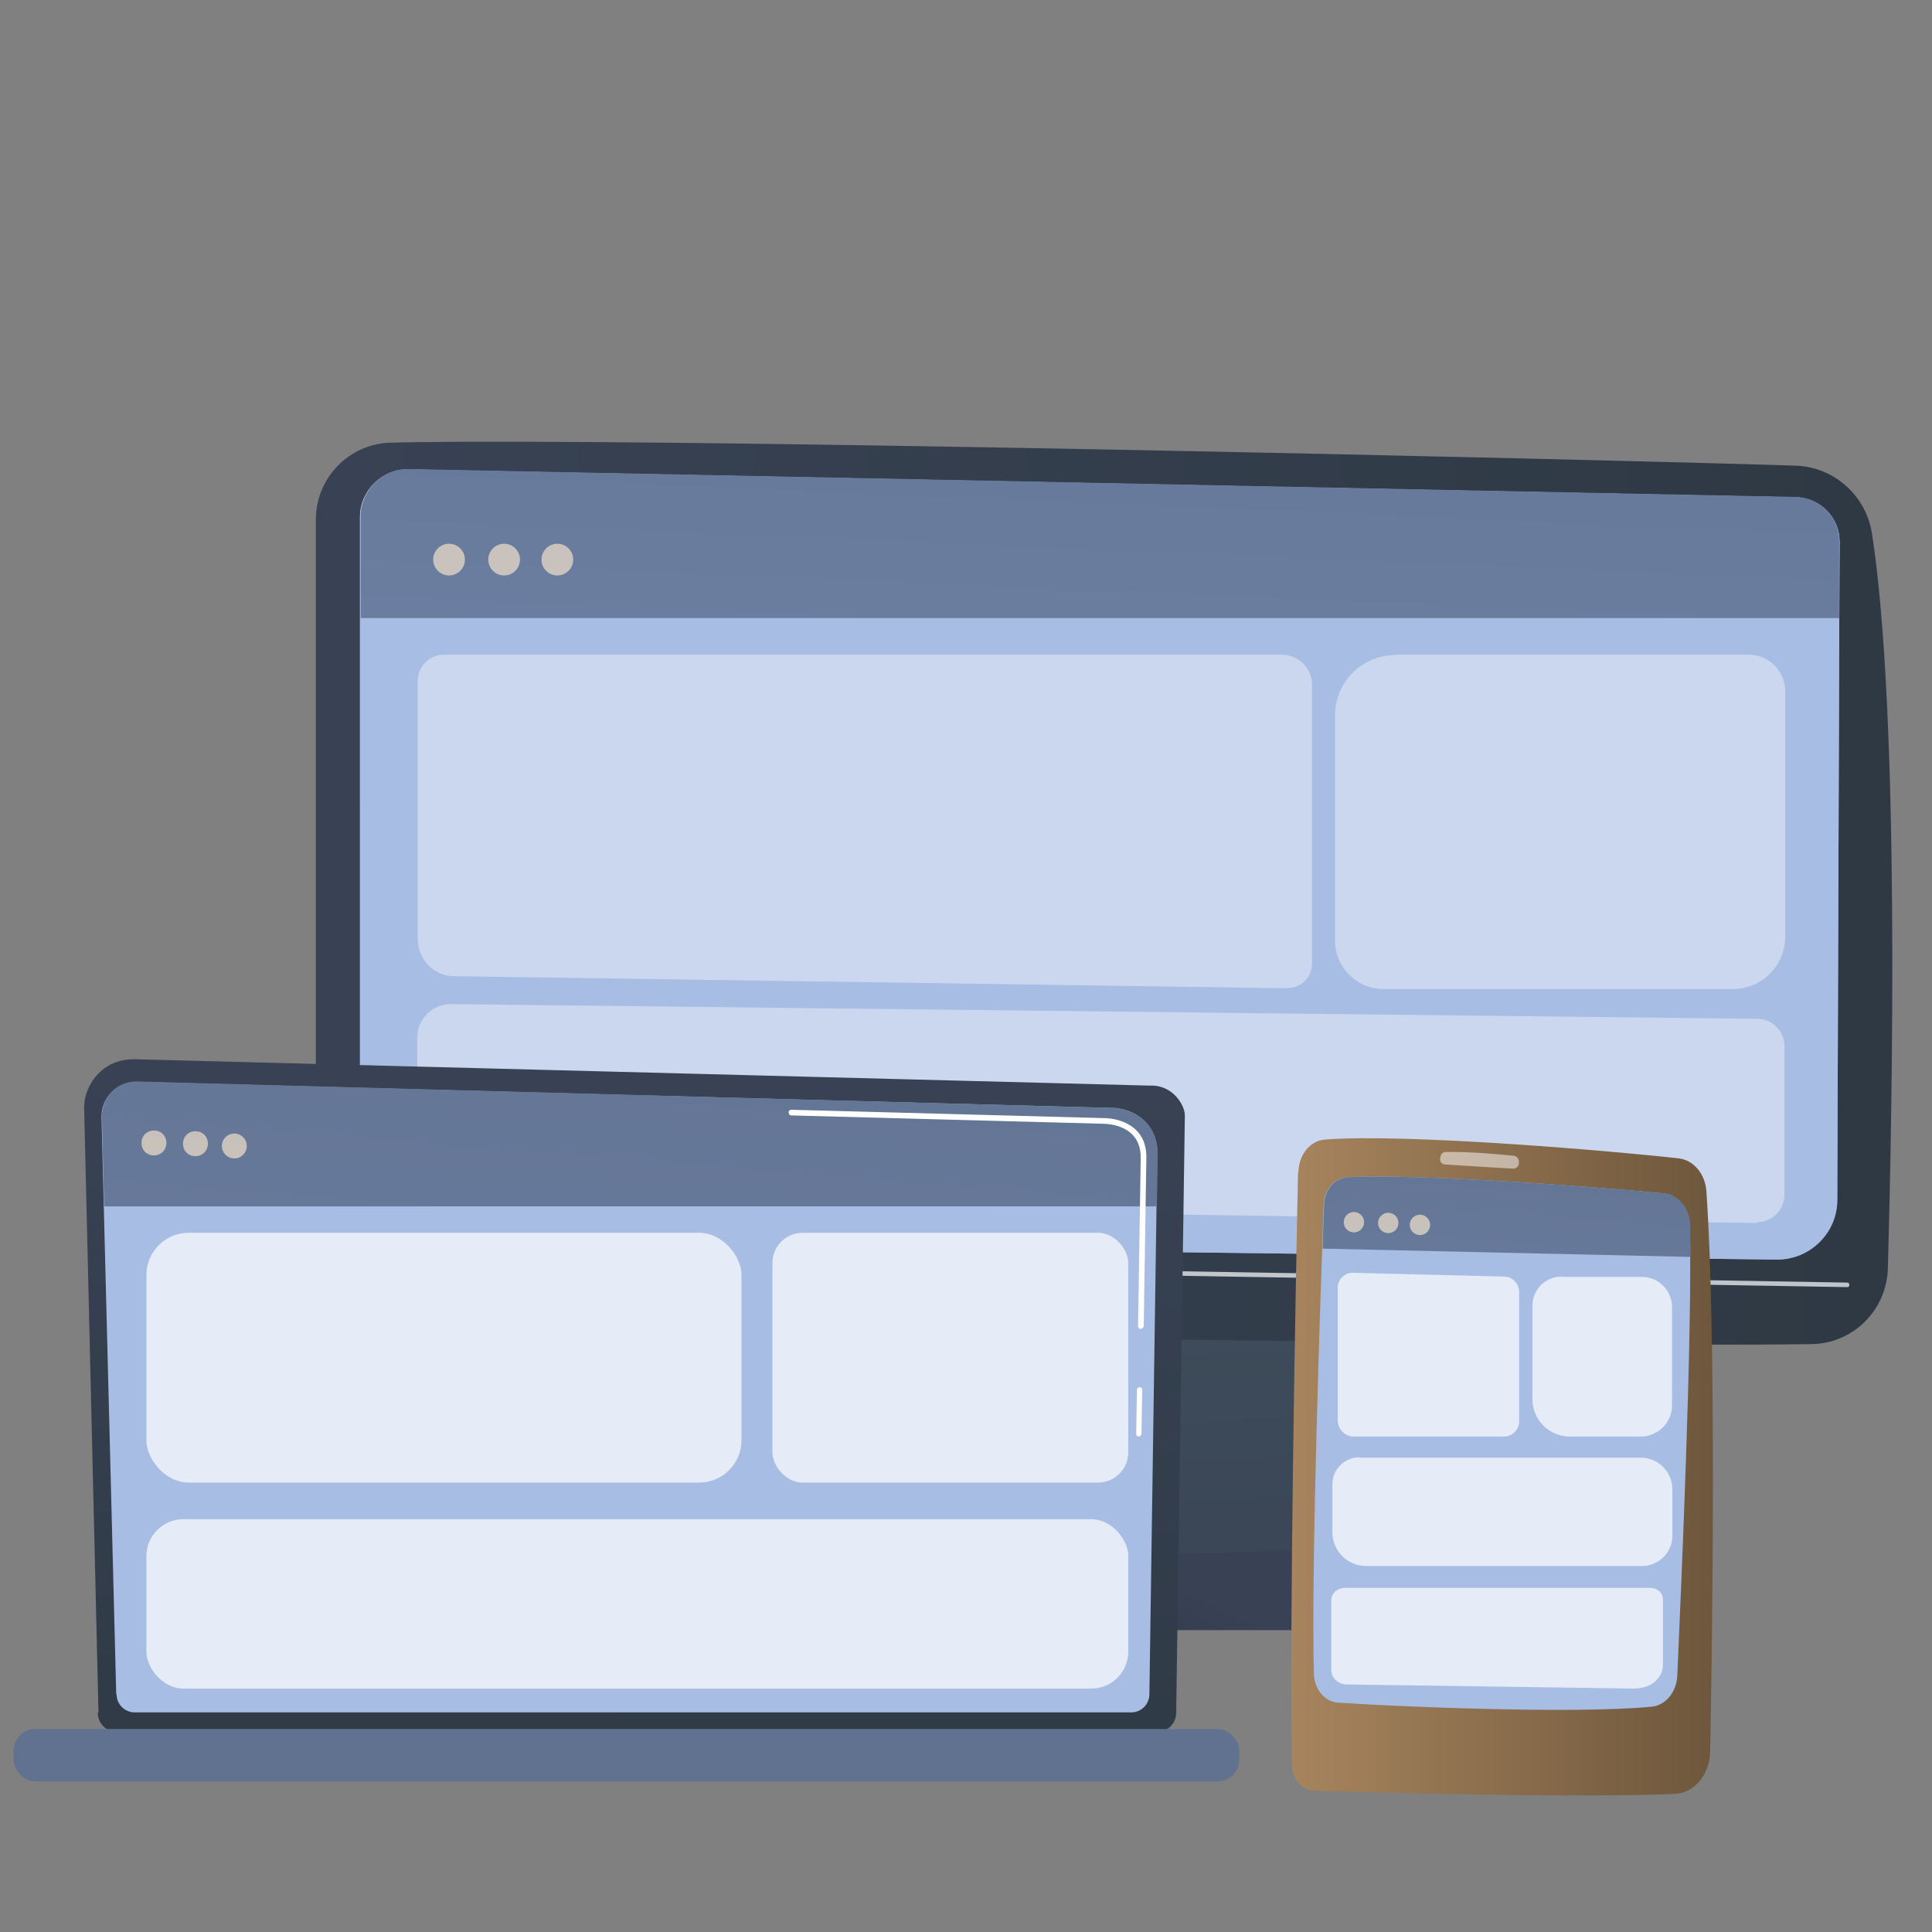 <?xml version="1.0" encoding="UTF-8"?>
<svg id="Ebene_1" xmlns="http://www.w3.org/2000/svg" version="1.1" xmlns:xlink="http://www.w3.org/1999/xlink" viewBox="0 0 512 512">
  <rect x="0" y="0" width="512" height="512" fill="#808080" stroke="none"/>
  <!-- Generator: Adobe Illustrator 29.3.1, SVG Export Plug-In . SVG Version: 2.1.0 Build 151)  -->
  <defs>
    <style>
      .st0 {
        fill: #f2e1cb;
      }

      .st0, .st1, .st2, .st3, .st4, .st5, .st6 {
        isolation: isolate;
      }

      .st0, .st4 {
        opacity: .7;
      }

      .st7 {
        fill: url(#Unbenannter_Verlauf_8);
      }

      .st8 {
        fill: url(#Unbenannter_Verlauf_3);
      }

      .st9, .st1, .st3, .st4, .st5 {
        fill: #fff;
      }

      .st10 {
        fill: url(#Unbenannter_Verlauf_7);
      }

      .st11 {
        fill: url(#Unbenannter_Verlauf_6);
      }

      .st12 {
        fill: url(#Unbenannter_Verlauf_5);
      }

      .st13 {
        fill: #a8bde3;
      }

      .st1 {
        opacity: .4;
      }

      .st14 {
        fill: url(#Unbenannter_Verlauf_10);
      }

      .st15 {
        fill: #617291;
      }

      .st3 {
        opacity: .5;
      }

      .st16 {
        fill: url(#Unbenannter_Verlauf_11);
      }

      .st17, .st6 {
        display: none;
      }

      .st18 {
        fill: url(#Unbenannter_Verlauf_4);
      }

      .st19 {
        fill: url(#Unbenannter_Verlauf);
      }

      .st20 {
        fill: url(#Unbenannter_Verlauf_9);
      }

      .st5 {
        mix-blend-mode: soft-light;
      }

      .st6 {
        fill: #f2f0ed;
        opacity: .3;
      }

      .st21 {
        fill: url(#Unbenannter_Verlauf_2);
      }
    </style>
    <linearGradient id="Unbenannter_Verlauf" data-name="Unbenannter Verlauf" x1="6287.3" y1="1486.6" x2="6529.8" y2="1486.6" gradientTransform="translate(-6419.4 -857.9) rotate(22.5) scale(1 -1)" gradientUnits="userSpaceOnUse">
      <stop offset="0" stop-color="#a7845d"/>
      <stop offset="1" stop-color="#c49a6b"/>
    </linearGradient>
    <linearGradient id="Unbenannter_Verlauf_2" data-name="Unbenannter Verlauf 2" x1="-2078.8" y1="-3003.1" x2="-1846.3" y2="-3003.1" gradientTransform="translate(-1007.4 -3215.8) rotate(-50.9) scale(1 -1)" gradientUnits="userSpaceOnUse">
      <stop offset="0" stop-color="#e0ba92"/>
      <stop offset="1" stop-color="#c49a6b"/>
    </linearGradient>
    <linearGradient id="Unbenannter_Verlauf_3" data-name="Unbenannter Verlauf 3" x1="304.8" y1="56.1" x2="299.6" y2="160.6" gradientTransform="translate(0 512) scale(1 -1)" gradientUnits="userSpaceOnUse">
      <stop offset="0" stop-color="#384254"/>
      <stop offset="1" stop-color="#3e4c5a"/>
    </linearGradient>
    <linearGradient id="Unbenannter_Verlauf_4" data-name="Unbenannter Verlauf 4" x1="83.7" y1="275.2" x2="501.6" y2="275.2" gradientTransform="translate(0 512) scale(1 -1)" gradientUnits="userSpaceOnUse">
      <stop offset="0" stop-color="#384254"/>
      <stop offset="1" stop-color="#2e3944"/>
    </linearGradient>
    <linearGradient id="Unbenannter_Verlauf_5" data-name="Unbenannter Verlauf 5" x1="309.1" y1="517.9" x2="277.2" y2="106.3" gradientTransform="translate(0 512) scale(1 -1)" gradientUnits="userSpaceOnUse">
      <stop offset="0" stop-color="#a8bde3"/>
      <stop offset="1" stop-color="#7b90b8"/>
    </linearGradient>
    <linearGradient id="Unbenannter_Verlauf_6" data-name="Unbenannter Verlauf 6" x1="305.1" y1="95.6" x2="256.6" y2="-11.1" gradientTransform="translate(0 512) scale(1 -1)" gradientUnits="userSpaceOnUse">
      <stop offset="0" stop-color="#384254"/>
      <stop offset="1" stop-color="#1b243b"/>
    </linearGradient>
    <linearGradient id="Unbenannter_Verlauf_7" data-name="Unbenannter Verlauf 7" x1="281.2" y1="115.2" x2="296.5" y2="482.7" gradientTransform="translate(0 512) scale(1 -1)" gradientUnits="userSpaceOnUse">
      <stop offset="0" stop-color="#7b90b8"/>
      <stop offset="1" stop-color="#617291"/>
    </linearGradient>
    <linearGradient id="Unbenannter_Verlauf_8" data-name="Unbenannter Verlauf 8" x1="169" y1="230.6" x2="164.2" y2="8.7" gradientTransform="translate(0 512) scale(1 -1)" gradientUnits="userSpaceOnUse">
      <stop offset="0" stop-color="#384254"/>
      <stop offset="1" stop-color="#2e3944"/>
    </linearGradient>
    <linearGradient id="Unbenannter_Verlauf_9" data-name="Unbenannter Verlauf 9" x1="138.4" y1="-144.8" x2="172.8" y2="277.7" gradientTransform="translate(0 512) scale(1 -1)" gradientUnits="userSpaceOnUse">
      <stop offset="0" stop-color="#7b90b8"/>
      <stop offset="1" stop-color="#617291"/>
    </linearGradient>
    <linearGradient id="Unbenannter_Verlauf_10" data-name="Unbenannter Verlauf 10" x1="342.3" y1="123.2" x2="454" y2="123.2" gradientTransform="translate(0 512) scale(1 -1)" gradientUnits="userSpaceOnUse">
      <stop offset="0" stop-color="#a7845d"/>
      <stop offset="1" stop-color="#6e573c"/>
    </linearGradient>
    <linearGradient id="Unbenannter_Verlauf_11" data-name="Unbenannter Verlauf 11" x1="389.7" y1="42.6" x2="401.9" y2="220.8" gradientTransform="translate(0 512) scale(1 -1)" gradientUnits="userSpaceOnUse">
      <stop offset="0" stop-color="#7b90b8"/>
      <stop offset="1" stop-color="#617291"/>
    </linearGradient>
  </defs>
  <g class="st2">
    <g id="Ebene_11" data-name="Ebene_1">
      <g>
        <path class="st6" d="M434.3,438.2c-10,10.6-19.4,17.3-26.9,22.7-87.9,63-191.8,44.7-213.9,40.2-32.7-6.7-95.7-19.4-141.2-73C-16.8,347-6,219.2,47.5,134.8c9.8-15.4,61.4-101.1,166.6-114.8,63.6-8.3,137.7,8.4,191.3,53.4,112.7,94.3,104.7,285.1,28.9,364.8h0Z"/>
        <g class="st17">
          <path class="st19" d="M12,46.1c-.6-2.6,3-4.2,5.2-2.4,22.3,18.1,76,72.3,62.7,167.1-16.8,118.9,11.9,162.3,47.7,188.8,0,0-49-12.4-79.9-56.4C-28.2,235,22.7,91.5,12,46.1Z"/>
          <path class="st5" d="M29,83.3c2.8,13.2,5.3,26.6,7.2,39.9,2,13.3,3.6,26.7,4.6,40.1,1,13.4,1.7,26.8,1.8,40.2,0,13.4-.4,26.8-1.1,40.3-.6,13.4-1.1,27-.1,40.7,1,13.7,3.9,27.3,9.6,40.2,1.4,3.2,2.9,6.4,4.7,9.6,1.7,3.1,3.4,6.2,5.3,9.2,3.8,6,8,11.9,12.7,17.4,9.4,11.1,20.8,20.9,33.3,29.2,1.3.9,3.2.7,4.2-.4,1-1.1.8-2.7-.4-3.6h0c-3-2.1-5.9-4.2-8.8-6.4-1.4-1.1-2.8-2.2-4.2-3.3-1.3-1.2-2.8-2.3-4.1-3.4-5.3-4.8-10.2-9.8-14.8-15.1-9-10.7-16.2-22.6-21.7-34.8-2.7-6.2-4.8-12.6-6.3-19-1.6-6.4-2.6-13-3-19.7-1.1-13.2-.6-26.7-.2-40.1.4-13.4.7-27,.3-40.6-.1-6.8-.4-13.6-.9-20.2-.2-3.3-.4-6.8-.8-10.1-.3-3.3-.7-6.8-1-10.1-1.4-13.4-3.3-26.9-5.8-40.2s-5.3-26.6-8.9-39.8c0-.3-.6-.6-1-.6s-.7.4-.7.8v-.2Z"/>
        </g>
        <g class="st17">
          <path class="st21" d="M65,330.9c-2.8,2.9-7.6,2.1-9.2-1.6-9.1-20.1-29.7-79.1,4.3-147.2,28.7-57.4,38.8-91.3,42.3-107.1.8-3.3,5.3-3.8,6.7-.7,15.1,34.3,55.1,151.2-44.1,256.5h0Z"/>
          <path class="st5" d="M60,328.7h-.3c-.9,0-1.6-.7-1.6-1.6s1.9-98.6,38.2-180.2c.3-.8,1.2-1.1,2.1-.8.8.3,1.1,1.2.8,2.1-36,81.1-37.9,178.1-37.9,179s-.6,1.3-1.3,1.6h0Z"/>
        </g>
        <g>
          <polygon class="st8" points="260.7 337.2 251.9 415.9 353.7 415.9 340.5 337.2 260.7 337.2"/>
          <path class="st18" d="M83.7,137.8v185.3c0,15.2,12.1,27.7,27.4,28.1,67.7,1.8,304.5,6,368.9,5,11.1-.1,20-9,20.3-20.1,1.2-43,3.2-146.6-4.2-194.7-1.6-10.1-10.1-17.7-20.3-18-56.7-1.8-307.7-7.6-372.1-6.1-11.1.2-20,9.3-20,20.4h0Z"/>
          <path class="st12" d="M95.4,137v176.1c0,8.9,7.1,16.1,16,16.3l359.4,4.4c8.8.1,16.1-7,16.1-15.8l.6-174.5c0-6.3-5-11.4-11.3-11.7l-367.9-7.4c-7-.2-12.9,5.6-12.9,12.6h.1Z"/>
          <path class="st4" d="M489.5,341.1h0l-394.1-6.7c-.3,0-.6-.2-.6-.6s.2-.6.6-.6l394.1,6.7c.3,0,.6.2.6.6s-.2.6-.6.6Z"/>
          <path class="st11" d="M375.6,432h-148.9c-4,0-7.1-2.9-6.3-6l1.9-7.6c.6-2.2,3.1-3.9,6-4l143.6-4.4c3.1,0,5.9,1.6,6.6,3.9l3.4,12c.9,3.1-2.1,6.1-6.2,6.1Z"/>
          <path class="st13" d="M95.4,137v176.1c0,8.9,7.1,16.1,16,16.3l359.4,4.4c8.8.1,16.1-7,16.1-15.8l.6-174.5c0-6.3-5-11.4-11.3-11.7l-367.9-7.4c-7-.2-12.9,5.6-12.9,12.6h.1Z"/>
          <path class="st10" d="M487.4,163.8v-20.4c0-6.3-4.9-11.4-11.2-11.7l-367.8-7.4c-7-.2-12.8,5.6-12.8,12.6v26.9h391.8Z"/>
          <g>
            <circle class="st0" cx="119" cy="148.3" r="4.2"/>
            <circle class="st0" cx="133.6" cy="148.3" r="4.2"/>
            <circle class="st0" cx="147.7" cy="148.3" r="4.2"/>
          </g>
          <path class="st1" d="M465.5,324.1l-345.5-5c-5.2,0-9.4-4.3-9.4-9.6v-34.6c0-4.9,4-8.8,8.9-8.8l346.2,3.9c4,0,7.2,3.3,7.2,7.2v39.4c0,4.1-3.3,7.3-7.4,7.3Z"/>
          <path class="st1" d="M341.2,261.9l-220.8-3.2c-5.4,0-9.7-4.4-9.7-9.9v-68.3c0-3.9,3.1-7,7-7h222c4.4,0,8,3.6,8,8v73.9c0,3.6-3,6.6-6.6,6.4h0Z"/>
          <path class="st1" d="M369.7,173.5h93.7c5.3,0,9.7,4.3,9.7,9.7v65c0,7.7-6.2,13.9-13.9,13.9h-92.6c-7.1,0-12.8-5.8-12.8-12.8v-59.7c0-8.8,7.1-16,16-16h-.1Z"/>
        </g>
        <g>
          <path class="st7" d="M25.9,453.9c0,2.8,2.3,5.1,5.1,5.1h275.6c2.8,0,5.1-2.3,5.1-5.1l2.3-158.3c0-2.8-3.3-8.2-9.3-7.9l-269.2-7c-3.6,0-6.9,1.2-9.4,3.8-2.4,2.4-3.9,5.9-3.8,9.3l3.8,160h-.1Z"/>
          <path class="st13" d="M30.9,449c0,2.7,2.2,4.8,4.8,4.8h264.1c2.7,0,4.8-2.2,4.8-4.8l2.1-143.8c-.2-8.7-7.9-11.8-12.4-11.6l-258.1-6.9c-2.4,0-4.9.9-6.6,2.7-1.8,1.8-2.7,4.1-2.7,6.6l3.9,153h.1Z"/>
          <rect class="st15" x="3.6" y="458.2" width="324.8" height="13.9" rx="5.7" ry="5.7"/>
          <path class="st20" d="M306.6,319.7l.2-14.4c-.2-8.7-7.9-11.8-12.4-11.7l-258.1-7c-2.4,0-4.9.9-6.6,2.7-1.8,1.8-2.7,4.2-2.7,6.7l.6,23.7h279Z"/>
          <g>
            <path class="st9" d="M301.8,380.7h0c-.4,0-.7-.3-.7-.7l.2-11.7c0-.3.3-.7.7-.7h0c.4,0,.7.3.7.7l-.2,11.7c0,.3-.3.7-.7.7Z"/>
            <path class="st9" d="M302.3,352.2h0c-.4,0-.7-.3-.7-.7l.7-44.7c0-2.7-.8-4.8-2.4-6.3-2.9-2.8-7.6-2.7-7.8-2.7l-82.4-2.2c-.4,0-.7-.3-.7-.8s.3-.7.8-.7l82.4,2.2c.6,0,5.4-.1,8.8,3.1,1.9,1.8,2.8,4.2,2.8,7.3l-.7,44.7c0,.3-.3.7-.7.7h-.1Z"/>
          </g>
          <rect class="st4" x="38.8" y="326.7" width="157.7" height="66.2" rx="11.2" ry="11.2"/>
          <rect class="st4" x="204.7" y="326.7" width="94.3" height="66.2" rx="8" ry="8"/>
          <rect class="st4" x="38.8" y="402.6" width="260.2" height="44.9" rx="9.8" ry="9.8"/>
          <path class="st0" d="M44.1,302.9c0,1.8-1.4,3.3-3.3,3.3s-3.3-1.4-3.3-3.3,1.4-3.3,3.3-3.3,3.3,1.4,3.3,3.3Z"/>
          <path class="st0" d="M55.1,303.1c0,1.8-1.4,3.3-3.3,3.3s-3.3-1.4-3.3-3.3,1.4-3.3,3.3-3.3,3.3,1.4,3.3,3.3Z"/>
          <circle class="st0" cx="62.1" cy="303.7" r="3.3"/>
        </g>
        <g>
          <path class="st14" d="M344,310.6c-.6,27.8-2.4,123.5-1.6,157.3,0,3.6,2.6,6.4,5.7,6.6,15.2.6,70.9,2,95.7.9,5.2-.2,9.3-5.1,9.4-11.2.6-29.1,1.7-111-1-148.6-.3-4.4-3.3-8.1-7.2-8.6-16.6-1.9-72.4-6.7-93.9-5-3.9.3-6.9,4-7,8.6h-.1Z"/>
          <path class="st13" d="M350.8,319.1c-.8,22.3-3.4,96.9-2.6,124.5.1,4,2.8,7.3,6.2,7.6,14.1,1,62.4,3.1,83.2,1.1,3.8-.3,6.7-3.9,6.9-8.2,1-22.9,4.1-92.2,3.3-119.5-.1-4.3-3-7.9-6.7-8.3-15.3-1.6-66.7-5.4-84.2-4.3-3.3.2-6,3.3-6.1,7.2h-.1Z"/>
          <path class="st3" d="M381.6,307h0c0,.9.6,1.6,1.3,1.6,3.6.2,13.7.9,18.2,1.1.9,0,1.6-.9,1.4-1.9v-.2c-.1-.7-.7-1.2-1.2-1.3-3-.3-12.2-1.2-18.3-1-.8,0-1.3.8-1.3,1.6v.2Z"/>
          <path class="st16" d="M448,333c0-3,0-6-.1-8.4-.1-4.3-3-7.9-6.7-8.3-15.3-1.6-66.7-5.4-84.2-4.3-3.3.2-6,3.3-6.1,7.2-.1,3.4-.2,6.2-.4,11.7l97.6,2.2h0Z"/>
          <path class="st4" d="M398.6,380.7h-39.9c-2.3,0-4.2-2-4.2-4.4v-35c0-2.2,1.8-4,3.9-4l40.2,1c2.2,0,4,1.9,4,4.2v34.1c0,2.3-1.8,4.1-4,4.1h0Z"/>
          <path class="st4" d="M413.9,338.4h21.3c4.3,0,7.9,3.6,7.9,7.9v26.1c0,4.7-3.8,8.3-8.3,8.3h-18.7c-5.6,0-10-4.4-10-10v-24.6c0-4.3,3.4-7.8,7.8-7.8h0Z"/>
          <path class="st4" d="M360.2,386.3h74.6c4.7,0,8.4,3.8,8.4,8.4v12.3c0,4.4-3.6,8-8,8h-73.2c-4.9,0-8.9-4-8.9-8.9v-12.7c0-4,3.2-7.2,7.2-7.2h-.1Z"/>
          <path class="st4" d="M433.7,447.5l-76.8-1.1c-2.2,0-4.1-1.7-4.1-3.8v-18.6c0-1.8,1.7-3.2,3.7-3.2h80.8c1.9,0,3.4,1.3,3.4,3.1v17.3c0,3.4-3.1,6.2-7,6.2h0Z"/>
          <circle class="st0" cx="358.8" cy="323.9" r="2.7"/>
          <circle class="st0" cx="367.9" cy="324.1" r="2.7"/>
          <circle class="st0" cx="376.3" cy="324.6" r="2.7"/>
        </g>
      </g>
    </g>
  </g>
</svg>
